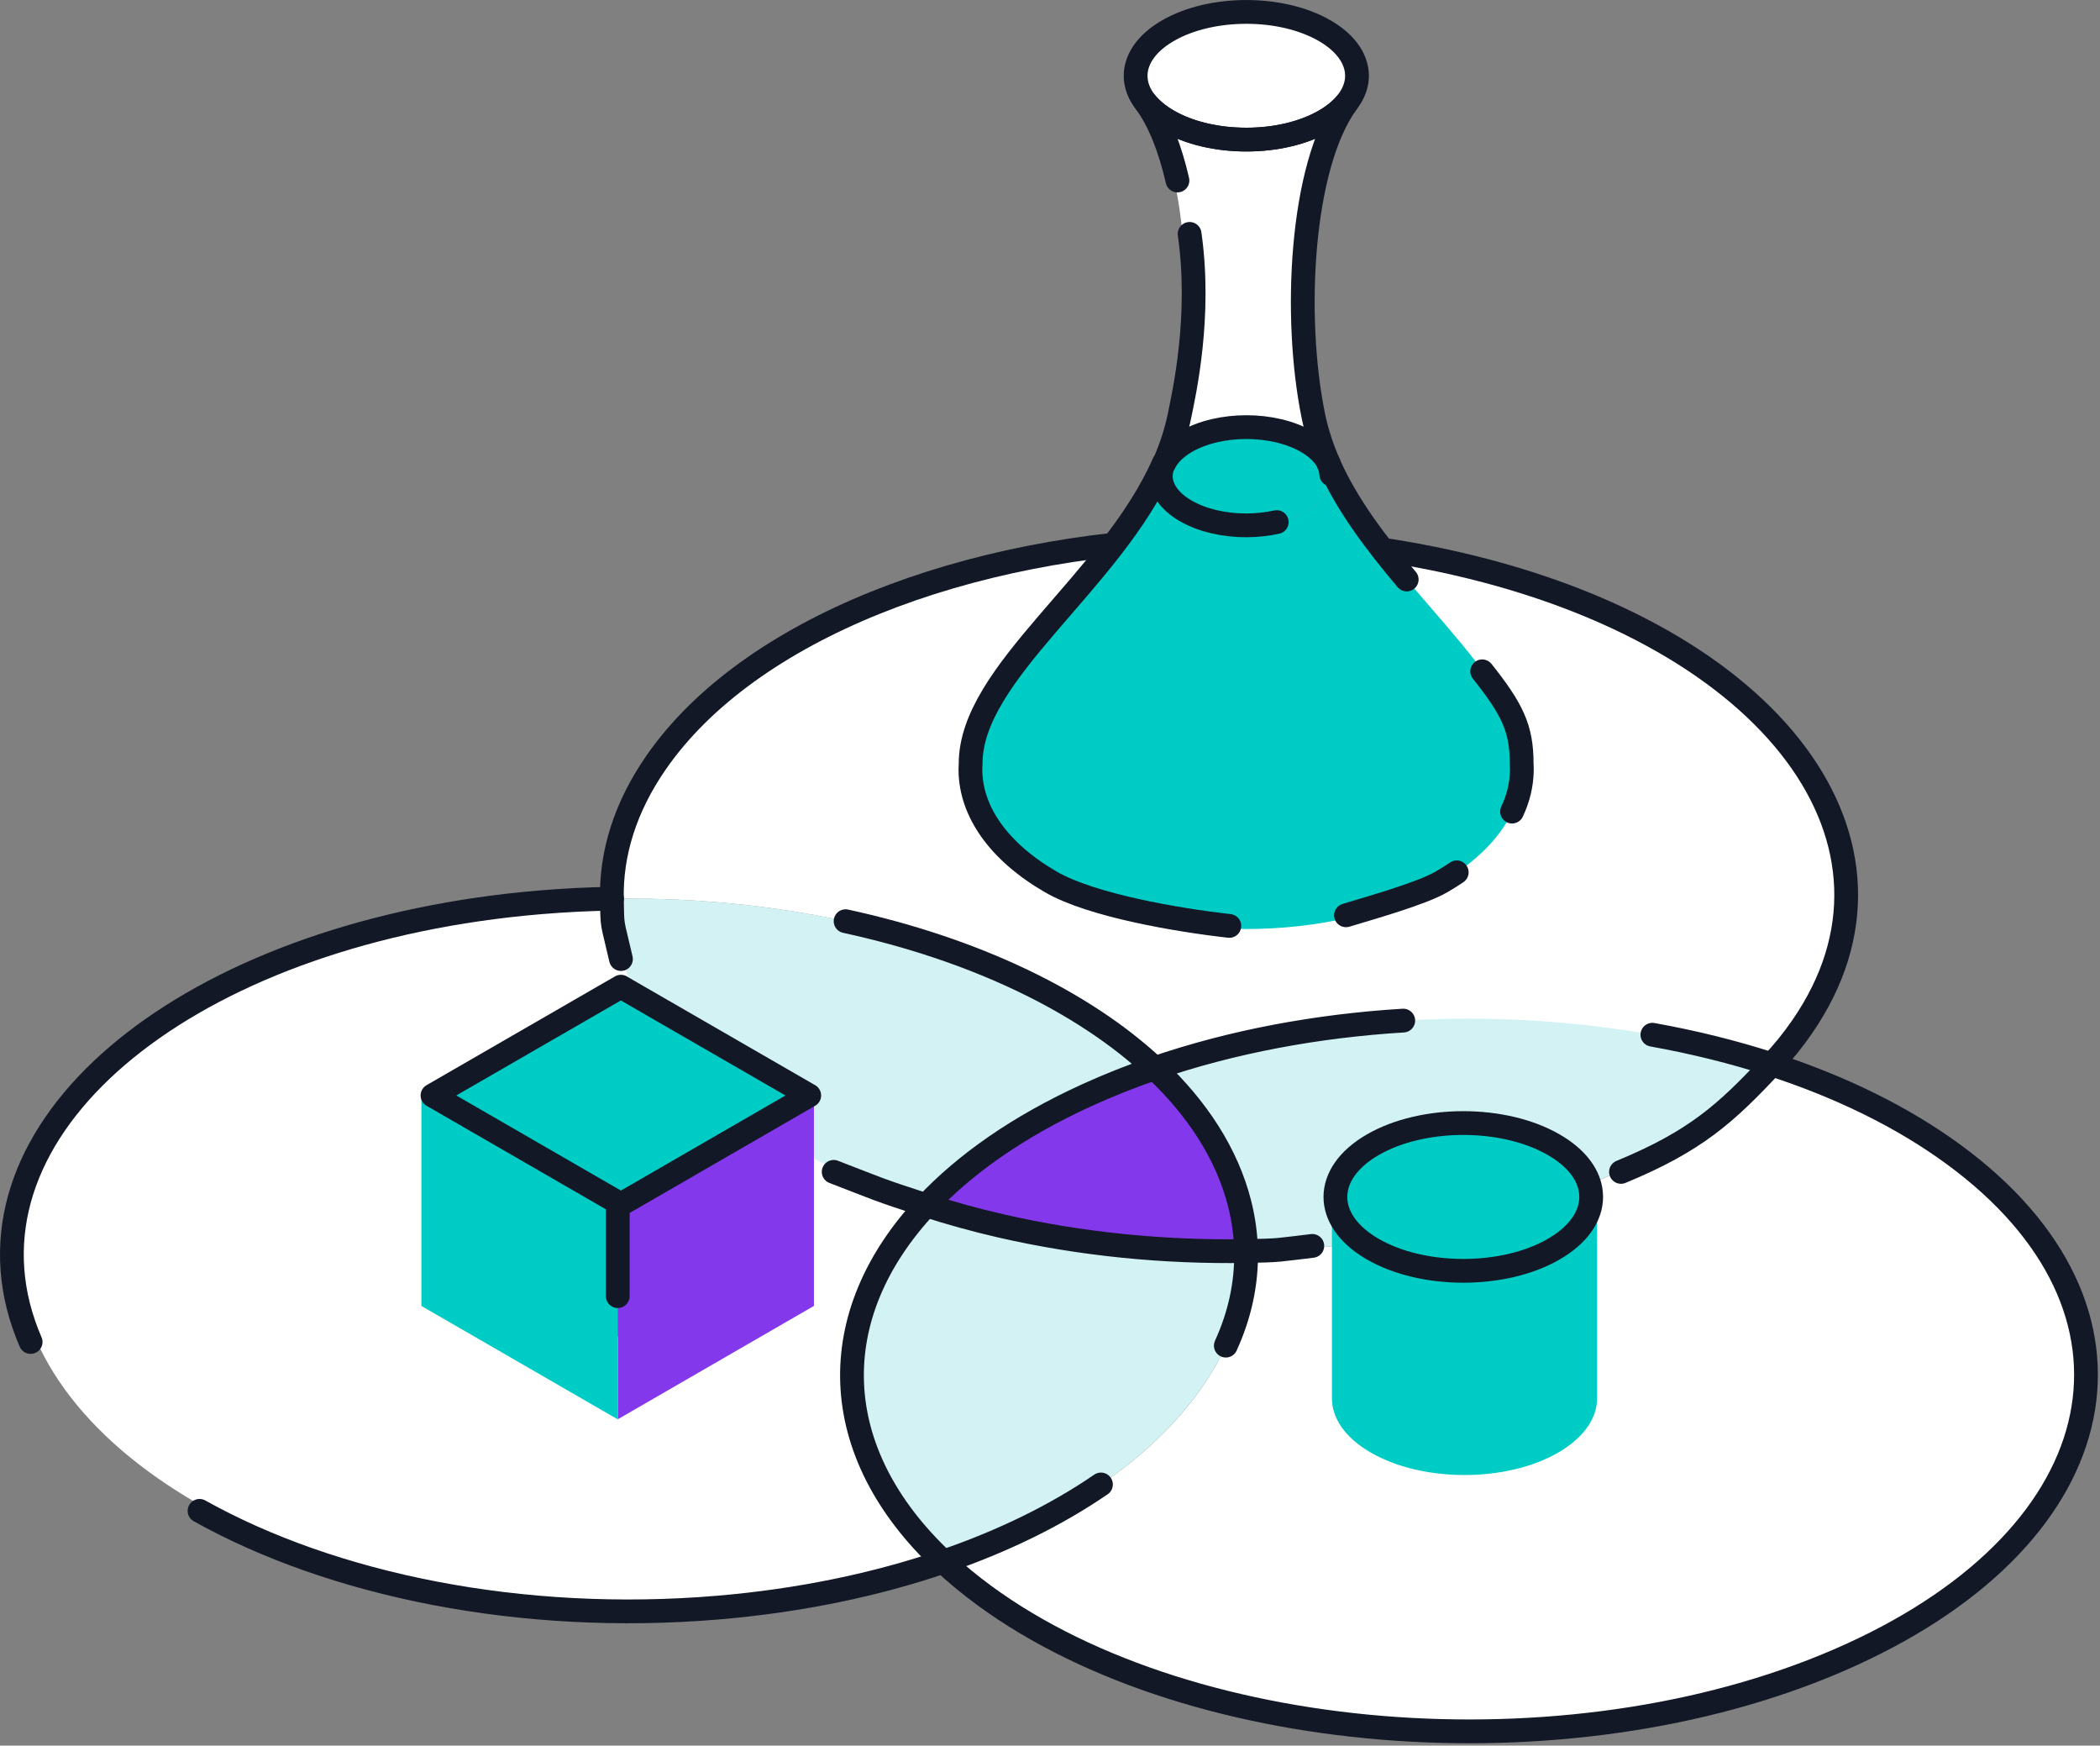 <?xml version="1.0" encoding="UTF-8" standalone="no"?><svg xmlns="http://www.w3.org/2000/svg" width="432" height="359" viewBox="0 0 432 359" fill="none"><rect x="0" y="0" width="432" height="359" fill="#808080" stroke="none"/><g clip-path="url(#clip0_244_3309)"><path d="M271.17 5.25C278.11 9.26 279.64 15.2 275.74 20.07C274.64 21.43 273.13 22.72 271.18 23.83C266.73 26.4 260.91 27.67 255.09 27.67H255.07C249.24 27.67 243.43 26.4 238.97 23.83C237.02 22.71 235.51 21.43 234.41 20.08C230.51 15.21 232.03 9.27 238.97 5.26C243.42 2.69 249.24 1.41 255.07 1.41H255.09C260.91 1.41 266.72 2.69 271.18 5.26L271.17 5.25Z" fill="white"></path><path d="M276.29 20.27C266.75 33.4 265.11 64.31 269.18 84.66C269.86 88.04 270.94 91.31 272.31 94.48C271.55 92.83 270.05 91.25 267.79 89.94C264.37 87.96 259.88 86.95 255.4 86.93C250.92 86.92 246.42 87.9 242.98 89.86C240.72 91.16 239.21 92.72 238.43 94.37C239.83 91.22 240.92 87.95 241.63 84.57C245.83 64.25 244.39 33.34 234.95 20.14C236.04 21.48 237.55 22.78 239.5 23.91C243.94 26.49 249.76 27.78 255.59 27.8H255.61C261.43 27.82 267.25 26.57 271.71 24.01C273.66 22.9 275.18 21.62 276.28 20.27H276.29Z" fill="white"></path><path d="M401.85 237.39C445.27 269.17 435.84 315.24 380.81 340.31C325.78 365.38 245.97 359.94 202.56 328.17C199.47 325.9 196.63 323.57 194.08 321.17C232.38 308.08 256.89 283.87 256.34 257.3C263.54 257.18 270.66 256.72 277.65 255.91V282.78C277.65 286.42 280.05 290.04 284.84 292.81C294.44 298.36 310 298.36 319.59 292.81C324.38 290.04 326.79 286.41 326.79 282.78V245.08C326.79 244.61 326.75 244.14 326.67 243.67C342.04 237.35 355.09 228.98 364.5 218.92C378.53 223.47 391.3 229.66 401.87 237.4L401.85 237.39Z" fill="white"></path><path d="M347.78 214.381C328.73 210.161 308.16 208.641 287.91 209.951L347.78 214.381Z" fill="white"></path><path d="M287.9 209.95C270.48 211.08 253.29 214.3 237.54 219.7C214.26 197.86 171.99 184.07 125.87 184.83C125.7 175.54 128.58 166.07 134.92 156.9C153.96 129.31 198.78 112.1 247.01 110.8L264.39 111.03C276.26 111.67 288.19 113.27 299.81 115.96H299.82C364.94 130.94 396.69 173.56 370.73 211.16C368.88 213.85 366.79 216.42 364.47 218.9C359.08 217.15 353.5 215.64 347.78 214.37" fill="white"></path><path d="M364.47 218.91C355.06 228.97 342 237.32 326.64 243.66C326.1 240.5 323.74 237.45 319.57 235.04C309.98 229.49 294.43 229.49 284.82 235.04C280.03 237.8 277.63 241.44 277.63 245.07V255.9C270.65 256.71 263.52 257.17 256.32 257.29C256.25 254.07 255.81 250.82 255 247.54C252.44 237.35 246.35 227.94 237.53 219.7C277.1 206.14 325.66 206.3 364.46 218.91H364.47Z" fill="#D3F2F4"></path><path d="M256.32 257.291C239.54 257.561 222.41 255.911 205.83 252.101C200.51 250.881 195.4 249.451 190.53 247.881C198.5 239.351 209.56 231.611 223.57 225.231C228.07 223.181 232.74 221.331 237.53 219.681C246.33 227.941 252.42 237.331 255 247.521C255.83 250.801 256.26 254.051 256.32 257.271H256.31L256.32 257.291Z" fill="#8338EC" stroke="#121826" stroke-width="2.23" stroke-miterlimit="10"></path><path d="M164.02 235.131C172.07 239.781 181.29 243.871 191.58 247.201C170.45 269.761 170.88 297.801 195.1 320.481C181.26 325.221 165.6 328.501 148.68 329.931C79.31 335.751 14.9 307.991 4.81 267.941C-5.27 227.891 42.79 190.711 112.15 184.881C117.09 184.471 122.01 184.231 126.89 184.141C127.01 190.481 128.55 196.721 131.43 202.741L130.42 202.151L96.83 221.541V257.411L130.42 276.801L163.99 257.411V235.141H164L164.02 235.131Z" fill="white"></path><path d="M222.67 307.78C214.37 312.98 204.76 317.5 194.07 321.16C169.85 298.48 169.42 270.44 190.55 247.88C195.42 249.46 200.52 250.87 205.85 252.1C222.43 255.91 239.56 257.56 256.34 257.29C256.73 276.44 244.11 294.36 222.69 307.78" fill="#D3F2F4"></path><path d="M237.55 219.69C232.76 221.33 228.1 223.19 223.59 225.24C209.59 231.63 198.53 239.37 190.55 247.9C180.26 244.57 171.04 240.49 162.99 235.83V222.22L130.42 203.42C127.55 197.41 126 191.16 125.87 184.82C171.99 184.06 214.26 197.85 237.54 219.69H237.55Z" fill="#D3F2F4"></path><path d="M6.3 275.99C5.26 273.59 4.42 271.13 3.78 268.63C-6.3 228.58 41.76 191.4 111.12 185.57C116.06 185.16 120.98 184.9 125.86 184.83" stroke="#121826" stroke-width="4.89" stroke-linecap="round" stroke-linejoin="round"></path><path d="M226.48 305.29C217.37 311.54 206.43 316.94 194.06 321.17C180.22 325.9 164.56 329.19 147.64 330.62C107.15 334.02 68.35 325.97 41.05 310.72" stroke="#121826" stroke-width="4.89" stroke-linecap="round" stroke-linejoin="round"></path><path d="M173.95 189.45C200.23 195.16 222.72 205.81 237.54 219.7C246.34 227.96 252.43 237.35 255.01 247.54C255.84 250.82 256.27 254.07 256.33 257.29C256.47 263.97 255.02 270.5 252.17 276.74" stroke="#121826" stroke-width="4.89" stroke-linecap="round" stroke-linejoin="round"></path><path d="M339.92 212.801C348.4 214.321 356.64 216.361 364.48 218.901H364.47C378.5 223.461 391.27 229.651 401.84 237.391C445.26 269.171 435.83 315.241 380.8 340.311C325.77 365.381 245.96 359.951 202.54 328.171C199.45 325.901 196.61 323.561 194.06 321.171C169.85 298.481 169.41 270.461 190.54 247.891C198.53 239.361 209.57 231.621 223.58 225.231C228.08 223.181 232.75 221.331 237.54 219.681C253.53 214.201 270.98 210.971 288.67 209.891" stroke="#121826" stroke-width="4.89" stroke-linecap="round" stroke-linejoin="round"></path><path d="M269.96 256.23C262.98 257.04 263.52 257.17 256.32 257.29C239.54 257.56 222.41 255.91 205.83 252.1C200.51 250.88 195.4 249.45 190.53 247.88C180.24 244.55 180.5 244.46 171.5 241" stroke="#121826" stroke-width="4.89" stroke-linecap="round" stroke-linejoin="round"></path><path d="M125.87 184.84C125.87 184.84 125.87 184.83 125.87 184.82C125.7 175.53 128.58 166.06 134.92 156.89C153.96 129.31 198.78 112.09 247.01 110.79" stroke="#121826" stroke-width="4.89" stroke-linecap="round" stroke-linejoin="round"></path><path d="M127.74 197.23C125.84 188.93 125.99 191.16 125.87 184.83" stroke="#121826" stroke-width="4.89" stroke-linecap="round" stroke-linejoin="round"></path><path d="M264.4 111.021C276.27 111.661 288.2 113.261 299.82 115.951C364.94 130.941 396.69 173.561 370.73 211.171C368.88 213.861 366.79 216.441 364.47 218.911C355.08 228.971 348.82 234.67 333.46 241.01" stroke="#121826" stroke-width="4.89" stroke-linecap="round" stroke-linejoin="round"></path><path d="M272.48 6.29C279.42 10.3 280.95 16.24 277.05 21.11C275.95 22.47 274.44 23.76 272.49 24.87C268.04 27.44 262.22 28.71 256.4 28.71H256.38C250.55 28.71 244.74 27.44 240.28 24.87C238.33 23.75 236.82 22.47 235.72 21.12C231.82 16.25 233.34 10.31 240.28 6.3C244.73 3.73 250.55 2.45 256.38 2.45H256.4C262.22 2.45 268.03 3.73 272.49 6.3L272.48 6.29Z" stroke="#121826" stroke-width="4.89" stroke-linecap="round" stroke-linejoin="round"></path><path d="M273.33 95.33C284.14 119.92 313.17 138.31 313.06 157.23C313.09 157.69 313.11 158.15 313.09 158.62C312.95 166.89 307.42 175.15 296.48 181.47C285.4 187.86 270.89 191.06 256.38 191.06C241.87 191.06 227.35 187.86 216.27 181.47C205.33 175.15 199.8 166.89 199.66 158.62C199.66 158.14 199.66 157.69 199.7 157.23C199.59 138.3 228.61 119.91 239.43 95.33C239.08 96.08 238.88 96.86 238.84 97.64C238.82 97.78 238.82 97.92 238.82 98.06C238.86 100.61 240.58 103.17 243.96 105.13C247.39 107.11 251.88 108.1 256.36 108.1C260.84 108.1 265.34 107.11 268.76 105.13C272.14 103.18 273.86 100.62 273.9 98.06C273.9 97.91 273.9 97.77 273.88 97.64C273.84 96.86 273.64 96.08 273.29 95.33H273.32H273.33Z" fill="#00CCC6"></path><path d="M273.91 97.63C273.93 97.77 273.94 97.91 273.93 98.05C273.9 100.6 272.17 103.16 268.79 105.12C265.36 107.1 260.87 108.09 256.39 108.09C251.91 108.09 247.41 107.1 243.99 105.12C240.61 103.17 238.9 100.61 238.85 98.05C238.85 97.9 238.85 97.76 238.87 97.63C238.91 96.85 239.11 96.07 239.46 95.32C240.23 93.67 241.73 92.1 243.99 90.8C247.42 88.83 251.91 87.83 256.39 87.83C260.87 87.83 265.37 88.82 268.79 90.8C271.05 92.11 272.56 93.67 273.32 95.32C273.67 96.07 273.86 96.85 273.91 97.63Z" fill="#00CCC6"></path><path d="M242.22 37.12C240.74 30.69 238.6 25.09 235.73 21.12C236.83 22.46 238.34 23.75 240.29 24.87C244.74 27.44 250.56 28.71 256.39 28.71H256.41C262.23 28.71 268.05 27.44 272.5 24.87C274.45 23.75 275.96 22.47 277.06 21.12C267.56 34.27 266.02 65.19 270.17 85.52C270.86 88.89 271.95 92.16 273.34 95.33C272.58 93.68 271.07 92.11 268.81 90.81C265.38 88.84 260.89 87.84 256.41 87.84C251.93 87.84 247.43 88.83 244 90.81C241.74 92.12 240.24 93.68 239.47 95.33C240.86 92.17 241.94 88.9 242.64 85.52C243.61 80.77 247.14 65.05 244.72 48.1" stroke="#121826" stroke-width="4.89" stroke-linecap="round" stroke-linejoin="round"></path><path d="M328.41 244.19C328.49 244.71 328.55 245.23 328.55 245.75C328.55 249.79 325.88 253.81 320.56 256.89C309.92 263.05 292.65 263.05 281.99 256.89C276.67 253.82 274.01 249.79 274.01 245.75C274.01 241.71 276.67 237.69 281.99 234.61C292.65 228.45 309.91 228.45 320.56 234.61C325.2 237.28 327.83 240.67 328.41 244.17V244.19Z" fill="#00CCC6"></path><path d="M320.55 256.88C325.87 253.81 328.54 249.78 328.54 245.74V287.59C328.54 291.63 325.87 295.65 320.55 298.73C309.91 304.89 292.64 304.89 281.98 298.73C276.66 295.65 274 291.63 274 287.59V245.74C274 249.78 276.66 253.8 281.98 256.88C292.64 263.04 309.9 263.04 320.55 256.88Z" fill="#00CCC6"></path><path d="M274.71 246.17C274.71 242.27 277.27 238.39 282.41 235.42C292.69 229.48 309.35 229.48 319.62 235.42C324.1 237.99 326.63 241.27 327.2 244.65C327.28 245.15 327.33 245.65 327.33 246.15C327.33 250.05 324.76 253.93 319.62 256.9C309.35 262.84 292.69 262.84 282.41 256.9C277.27 253.94 274.71 250.05 274.71 246.15V246.17Z" stroke="#121826" stroke-width="4.89" stroke-linecap="round" stroke-linejoin="round"></path><path d="M299.67 179.4C298.66 180.09 297.59 180.76 296.46 181.41C292.31 183.8 281.81 186.74 276.89 188.24" stroke="#121826" stroke-width="4.89" stroke-linecap="round" stroke-linejoin="round"></path><path d="M304.91 138.061C311.01 145.751 313.07 149.721 313.03 157.171C313.06 157.631 313.08 158.091 313.06 158.561C313.01 161.371 312.34 164.181 311.05 166.911" stroke="#121826" stroke-width="4.89" stroke-linecap="round" stroke-linejoin="round"></path><path d="M273.86 97.581C273.82 96.8 273.62 96.02 273.27 95.27H273.3C277.1 103.911 283.14 111.781 289.38 119.181" stroke="#121826" stroke-width="4.89" stroke-linecap="round" stroke-linejoin="round"></path><path d="M252.89 190.421C242.16 189.221 224.55 186.201 216.24 181.411C205.3 175.091 199.77 166.831 199.63 158.561C199.63 158.081 199.63 157.631 199.67 157.171C199.56 138.241 228.58 119.851 239.4 95.27C239.05 96.02 238.85 96.8 238.81 97.581C238.79 97.721 238.79 97.861 238.79 98.001C238.83 100.551 240.55 103.111 243.93 105.071C247.36 107.051 251.85 108.041 256.33 108.041C258.47 108.041 260.61 107.821 262.64 107.371" stroke="#121826" stroke-width="4.89" stroke-linecap="round" stroke-linejoin="round"></path><path d="M167.44 241.81V268.57L127.08 291.89V248.77L167.44 225.45V241.81Z" fill="#8338EC"></path><path d="M167.65 226.081L127.29 249.4L86.9 226.081L127.29 202.771L128.49 203.48L167.65 226.081Z" fill="#00CCC6"></path><path d="M127.08 248.781V291.901L86.69 268.581V225.461L127.08 248.781Z" fill="#00CCC6"></path><path d="M166.47 225.291L127.73 247.671L88.97 225.291L127.73 202.921L128.88 203.601L166.46 225.291H166.47Z" stroke="#121826" stroke-width="4.89" stroke-linecap="round" stroke-linejoin="round"></path><path d="M127.08 248.78V266.56" stroke="#121826" stroke-width="4.89" stroke-linecap="round" stroke-linejoin="round"></path></g><defs><clipPath id="clip0_244_3309"><rect width="431.57" height="358.5" fill="white"></rect></clipPath></defs></svg>